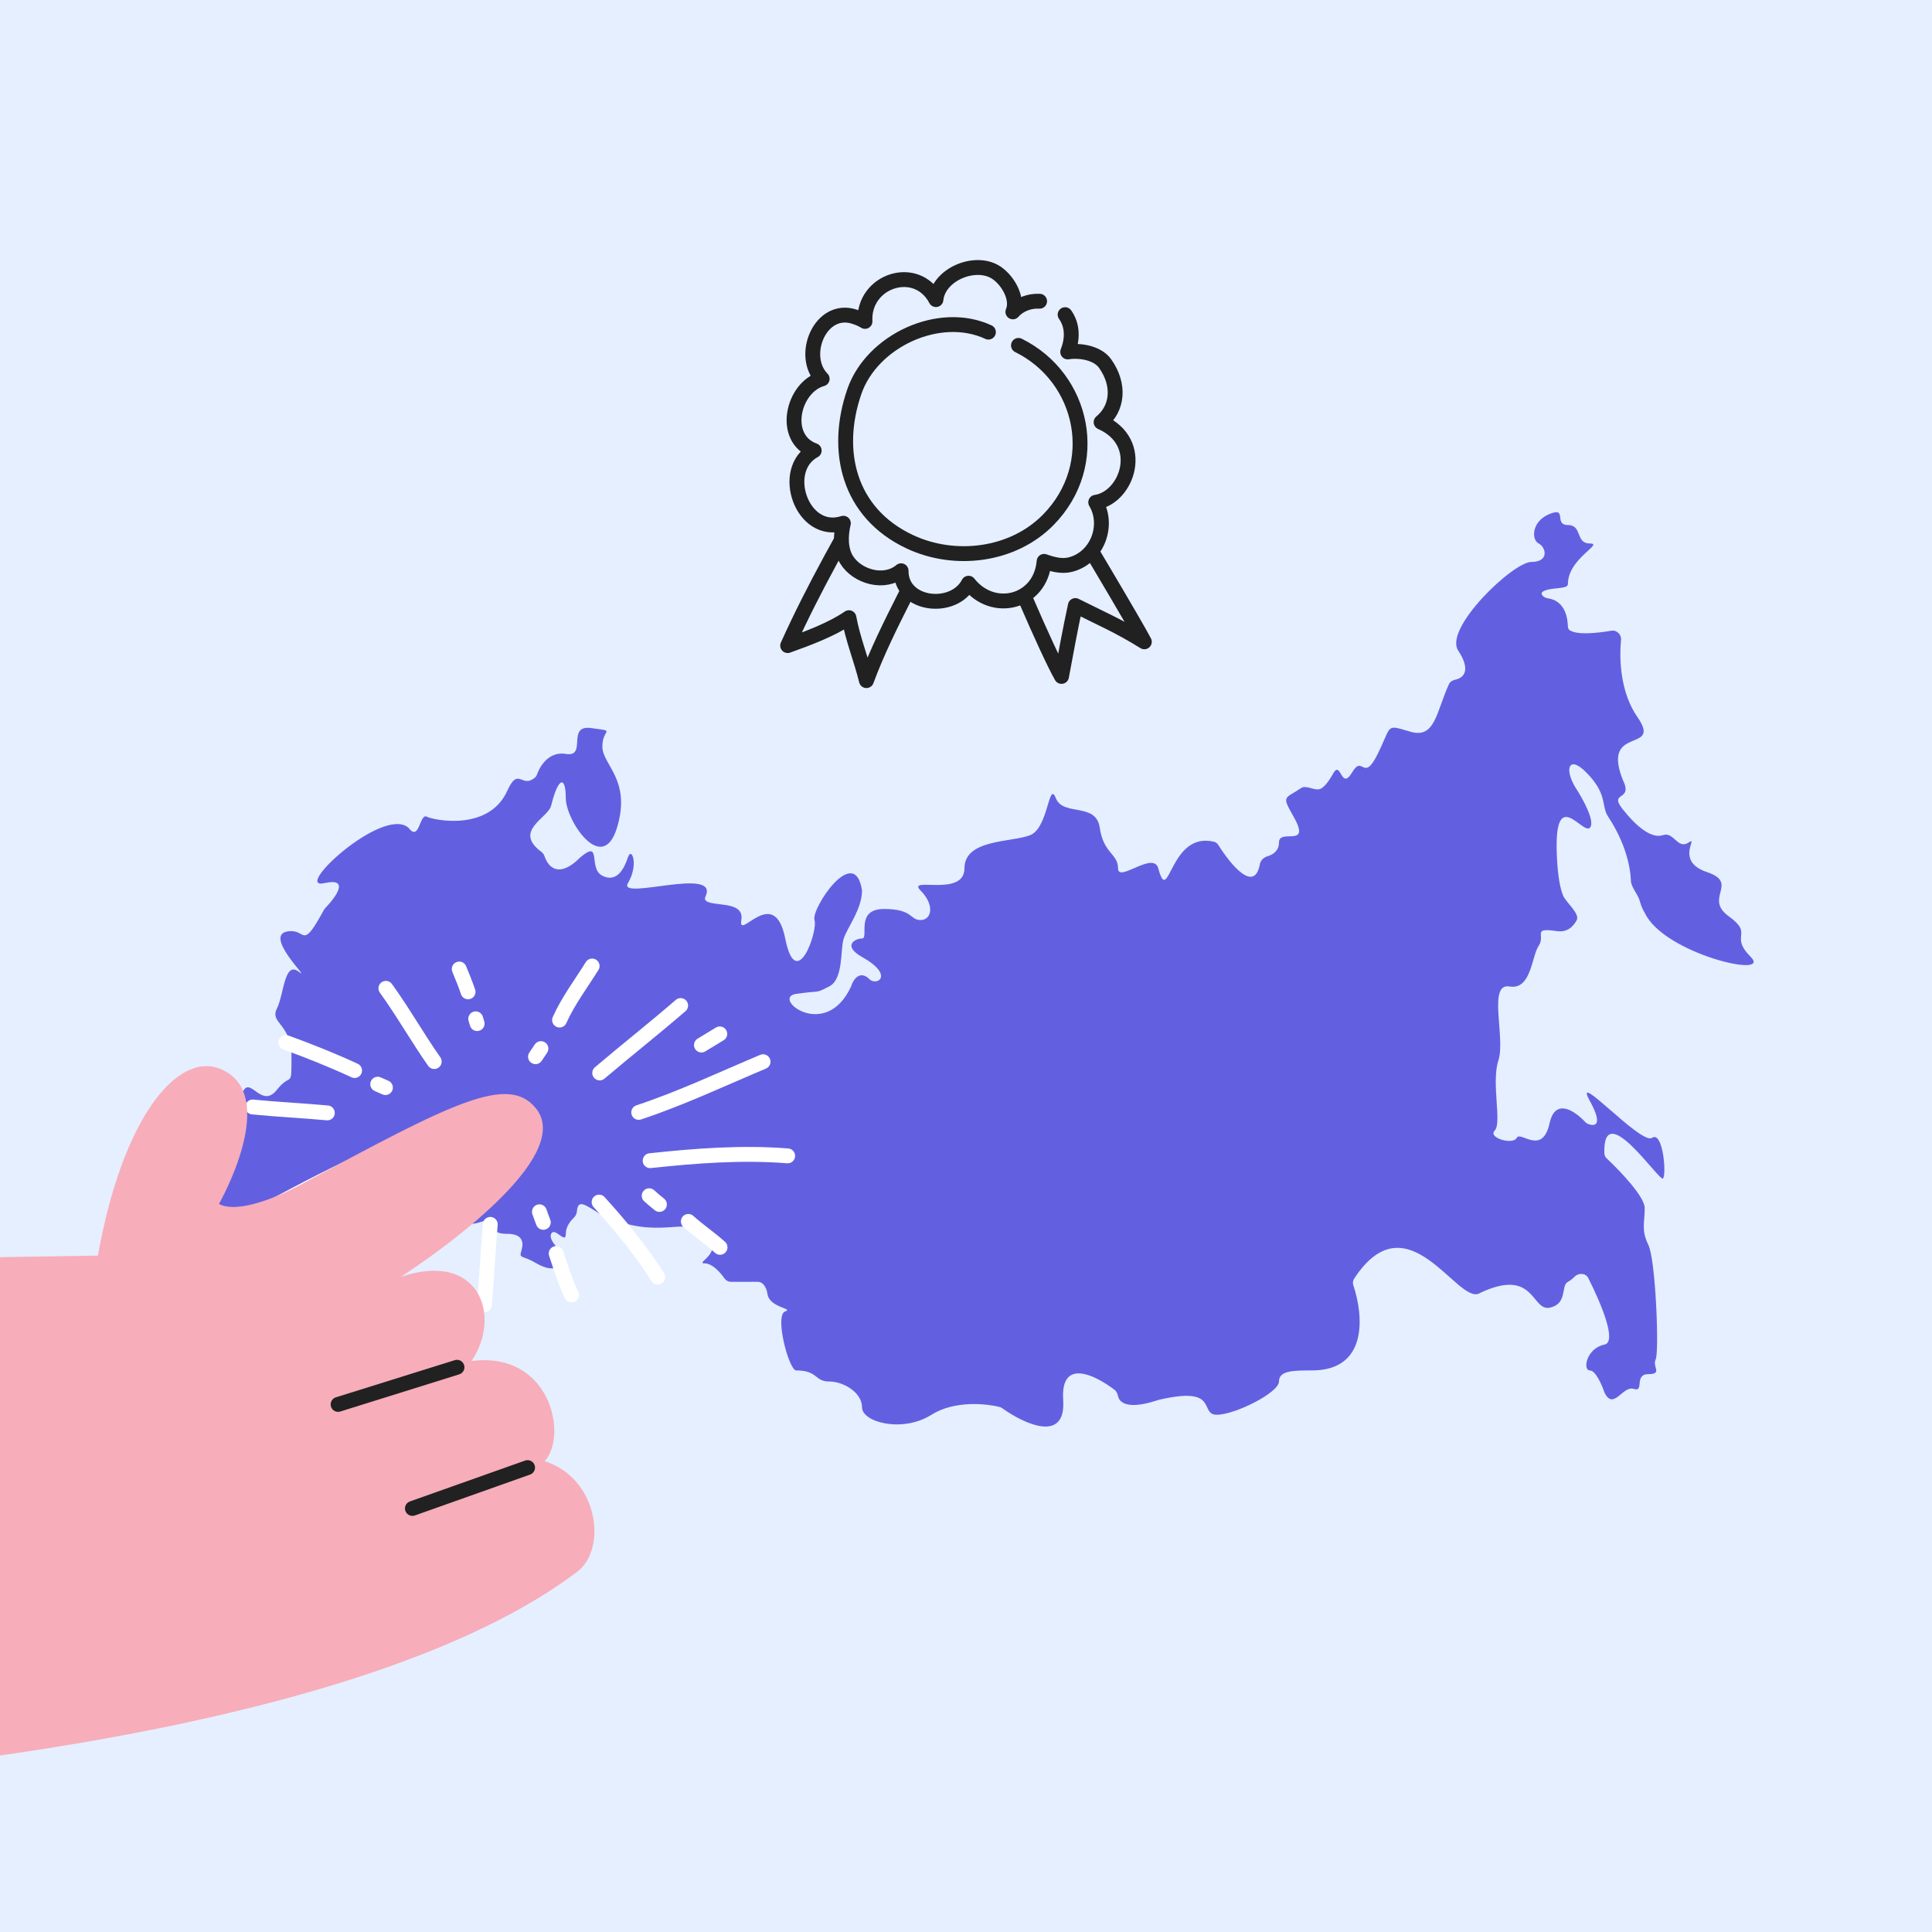 <?xml version="1.0" encoding="UTF-8"?> <svg xmlns="http://www.w3.org/2000/svg" width="260" height="260" viewBox="0 0 260 260" fill="none"><rect x="0" y="0" width="260" height="260" fill="#333333" stroke="none"/> <g clip-path="url(#clip0_544_151)"> <rect width="260" height="260" fill="#E5EFFF"></rect> <path fill-rule="evenodd" clip-rule="evenodd" d="M126.79 69.424C125.111 68.22 123.239 67.194 121.478 66.121C120.403 65.466 119.378 64.372 118.238 63.833C113.944 71.397 109.555 78.966 105.999 86.882C108.659 85.931 111.955 84.709 114.245 83.124C114.776 86.024 115.897 88.753 116.599 91.596C119.464 83.831 124.027 76.753 126.999 69.03" fill="#E5EFFF"></path> <path d="M126.79 69.424C125.111 68.22 123.239 67.194 121.478 66.121C120.403 65.466 119.378 64.372 118.238 63.833C113.944 71.397 109.555 78.966 105.999 86.882C108.659 85.931 111.955 84.709 114.245 83.124C114.776 86.024 115.897 88.753 116.599 91.596C119.464 83.831 124.027 76.753 126.999 69.03" stroke="#212121" stroke-width="2" stroke-miterlimit="1.5" stroke-linecap="round" stroke-linejoin="round"></path> <path fill-rule="evenodd" clip-rule="evenodd" d="M141.524 65.343C139.425 66.68 135.999 68.744 133.777 69.881C134.861 73.656 141.079 87.969 142.853 91.031C143.446 87.862 144.03 84.642 144.716 81.491C147.849 83.081 150.624 84.257 154 86.374C153.251 84.835 143.818 68.891 141.524 65.343Z" fill="#E5EFFF" stroke="#212121" stroke-width="2" stroke-miterlimit="1.5" stroke-linecap="round" stroke-linejoin="round"></path> <path fill-rule="evenodd" clip-rule="evenodd" d="M139.907 40.538C138.577 40.469 137.22 40.939 136.309 41.972C137.117 40.057 135.445 37.427 133.813 36.532C130.974 34.976 126.285 37.011 125.956 40.32C123.339 35.372 116.109 37.762 116.407 43.254C115.963 42.977 115.533 42.804 115.03 42.635C110.405 41.073 107.608 47.891 110.645 50.981C106.643 52.112 105.107 59.034 109.571 60.634C104.831 63.195 107.93 72.218 113.495 70.414C113.126 71.978 113.049 73.906 113.929 75.326C115.357 77.629 119.039 78.685 121.265 76.808C121.228 81.584 128.382 82.283 130.343 78.486C133.665 82.716 140.043 81.085 140.511 75.546C141.618 75.94 142.876 76.281 144.047 75.982C147.685 75.055 149.302 70.679 147.457 67.595C151.724 66.971 154.312 59.529 148.18 56.815C150.433 54.96 150.753 51.793 148.724 48.933C147.653 47.422 145.172 47.116 143.688 47.363C144.344 45.703 144.406 43.85 143.337 42.343" fill="#E5EFFF"></path> <path d="M139.907 40.538C138.577 40.469 137.22 40.939 136.309 41.972C137.117 40.057 135.445 37.427 133.813 36.532C130.974 34.976 126.285 37.011 125.956 40.32C123.339 35.372 116.109 37.762 116.407 43.254C115.963 42.977 115.533 42.804 115.03 42.635C110.405 41.073 107.608 47.891 110.645 50.981C106.643 52.112 105.107 59.034 109.571 60.634C104.831 63.195 107.93 72.218 113.495 70.414C113.126 71.978 113.049 73.906 113.929 75.326C115.357 77.629 119.039 78.685 121.265 76.808C121.228 81.584 128.382 82.283 130.343 78.486C133.665 82.716 140.043 81.085 140.511 75.546C141.618 75.94 142.876 76.281 144.047 75.982C147.685 75.055 149.302 70.679 147.457 67.595C151.724 66.971 154.312 59.529 148.18 56.815C150.433 54.96 150.753 51.793 148.724 48.933C147.653 47.422 145.172 47.116 143.688 47.363C144.344 45.703 144.406 43.85 143.337 42.343" stroke="#212121" stroke-width="2" stroke-miterlimit="1.5" stroke-linecap="round" stroke-linejoin="round"></path> <path d="M133.017 44.697C126.432 41.628 117.343 45.846 114.976 52.688C112.206 60.696 114.209 69.041 122.426 72.904C128.5 75.759 136.306 74.81 141.072 69.956C148.366 62.528 145.885 50.842 137.06 46.481" stroke="#212121" stroke-width="2" stroke-miterlimit="1.5" stroke-linecap="round" stroke-linejoin="round"></path> <path d="M213.955 184.428C214.742 184.428 215.595 186.415 215.924 187.409C217.148 189.893 218.385 186.415 219.861 186.912C221.338 187.409 219.861 184.925 221.83 184.925C223.799 184.925 222.322 183.931 222.814 182.937C223.306 181.944 222.814 169.523 221.83 167.536C220.846 165.549 221.338 164.555 221.338 162.568C221.338 161.061 218.094 157.649 216.219 155.887C216.03 155.709 215.912 155.452 215.906 155.193C215.701 147.574 223.315 159.081 223.799 158.593C224.291 158.096 223.799 152.134 222.322 153.128C220.846 154.122 211.494 143.688 213.955 148.16C215.81 151.53 214.606 151.637 213.638 151.222C213.52 151.172 213.42 151.091 213.333 150.997C211.973 149.524 209.303 147.677 208.541 151.141C207.556 155.612 204.603 152.134 204.111 153.128C203.619 154.122 200.173 153.128 201.158 152.134C202.142 151.141 200.666 145.676 201.65 142.695C202.634 139.714 200.173 132.261 203.127 132.758C206.08 133.255 206.08 128.784 207.064 127.293C208.049 125.803 206.08 124.809 209.525 125.306C210.815 125.492 211.652 124.815 212.178 123.855C212.666 122.964 210.775 121.483 210.371 120.551C209.972 119.629 209.656 118.012 209.525 115.369C209.033 105.433 212.97 112.388 213.955 111.395C214.742 110.6 212.97 107.42 211.986 105.93C210.509 103.446 211.128 101.586 213.463 103.942C216.416 106.923 215.431 108.414 216.416 109.904C218.713 113.383 219.405 116.544 219.484 118.579C219.514 119.356 220.401 120.366 220.629 121.11C220.77 121.569 220.918 122.159 221.294 122.754C221.322 122.799 221.348 122.845 221.371 122.894C223.928 128.317 238.551 131.751 235.611 128.784C232.658 125.803 236.104 125.803 232.658 123.319C229.213 120.834 234.135 118.847 229.705 117.357C225.275 115.866 228.721 112.388 227.244 113.382C225.767 114.376 225.275 111.892 223.799 112.388C222.322 112.885 220.353 111.395 218.385 108.911C216.416 106.427 219.861 107.917 218.385 104.936C215.431 97.484 223.799 101.458 220.353 96.49C218.096 93.234 217.885 88.867 218.154 86.12C218.225 85.391 217.565 84.751 216.844 84.877C214.778 85.235 212.123 85.473 211.208 84.782C211.052 84.664 211.003 84.46 210.996 84.264C210.902 81.599 209.559 80.699 208.338 80.527C207.693 80.436 207.133 79.867 207.711 79.566C208.828 78.984 211.002 79.343 211.002 78.604C211.002 75.127 215.924 73.139 213.955 73.139C211.986 73.139 212.97 70.655 211.002 70.655C209.033 70.655 211.002 68.171 208.541 69.165C206.08 70.158 206.08 72.643 207.064 73.139C208.049 73.636 208.541 75.624 206.08 75.624C203.619 75.624 194.267 84.566 196.236 87.547C197.926 90.107 197.077 91.201 195.868 91.46C195.496 91.539 195.142 91.737 194.986 92.083C193.275 95.86 193.12 99.424 189.837 98.477C186.392 97.484 187.376 97.484 185.408 101.458C183.439 105.433 183.439 101.458 181.962 103.942C180.486 106.426 180.486 102.452 179.501 103.942C178.661 105.469 178.03 106.085 177.57 106.199C176.802 106.389 175.75 105.611 175.095 106.056C172.865 107.569 172.431 106.979 174.087 109.904C176.541 114.239 172.118 111.395 172.118 113.382C172.118 114.483 171.332 115.012 170.576 115.233C170.072 115.381 169.64 115.778 169.547 116.294C168.837 120.216 165.694 116.482 163.95 113.704C163.82 113.497 163.617 113.337 163.379 113.279C157.352 111.82 157.323 122.217 155.876 116.86C155.228 114.463 150.462 118.847 150.462 116.86C150.462 114.872 148.493 114.872 148.001 111.395C147.509 107.917 143.079 109.904 142.095 107.42C141.11 104.936 141.11 111.395 138.649 112.388C136.188 113.382 129.79 112.885 129.79 116.86C129.79 120.834 121.915 117.853 123.883 119.841C125.852 121.828 125.36 123.815 123.883 123.815C122.407 123.815 122.899 122.325 118.962 122.325C115.024 122.325 116.993 126.299 116.008 126.299C115.024 126.299 113.36 127.293 116.008 128.784C120.438 131.268 117.977 132.758 116.993 131.764C116.008 130.771 115.024 131.268 114.532 132.758C111.086 140.21 103.704 134.249 107.149 133.752C110.594 133.255 109.61 133.752 111.579 132.758C113.547 131.764 113.055 127.79 113.547 126.299C114.035 124.824 115.968 122.375 116.008 119.916C116.009 119.866 116.004 119.811 115.996 119.761C114.975 113.456 109.12 122.331 109.61 123.815C110.102 125.306 107.149 133.752 105.672 126.299C104.196 118.847 99.274 126.796 99.766 123.815C100.227 121.022 95.501 122.155 94.905 121.082C94.823 120.934 94.895 120.749 94.964 120.595C96.78 116.545 83.059 121.285 84.508 118.847C85.985 116.363 85 113.879 84.508 115.369C84.016 116.86 83.031 118.847 81.063 117.853C79.094 116.86 81.063 112.885 78.109 115.369C75.223 118.283 73.769 116.691 73.294 115.258C73.213 115.014 73.064 114.793 72.858 114.64C69.017 111.8 73.753 110.106 74.172 108.414C75.156 104.439 76.141 104.439 76.141 107.42C76.141 110.401 81.063 117.853 83.031 111.395C85 104.936 81.063 102.949 81.063 100.465C81.063 97.981 83.031 98.477 79.586 97.981C76.141 97.484 79.094 101.955 76.141 101.458C73.936 101.087 72.703 102.995 72.281 104.194C72.225 104.353 72.142 104.505 72.015 104.617C70.207 106.207 69.781 103.062 68.266 106.426C65.805 111.892 58.422 110.401 57.437 109.904C56.469 109.415 56.453 113.257 55.046 111.485C55 111.428 54.949 111.369 54.891 111.325C51.332 108.599 39.262 119.833 43.656 118.847C47.12 118.07 45.222 120.712 43.756 122.223C43.69 122.291 43.631 122.372 43.585 122.455C40.711 127.75 41.179 125.306 39.226 125.306C34.688 125.306 42.179 132.261 40.211 130.771C38.242 129.281 38.242 133.752 37.258 135.739C36.273 137.727 39.226 137.727 39.226 142.198C39.226 146.669 39.226 144.185 37.258 146.669C35.289 149.154 33.812 145.179 32.828 146.669C32.194 147.63 31.091 148.01 30.343 148.122C30.048 148.166 29.768 148.295 29.562 148.512C28.655 149.471 27.128 150.565 26.429 149.154C25.445 147.166 22.984 148.16 24.46 153.625C25.937 159.09 28.89 163.561 28.89 166.045C28.89 168.529 27.906 169.026 28.89 169.026C29.875 169.026 31.351 163.561 30.859 169.026C30.367 174.491 34.304 178.466 33.812 176.479C33.32 174.491 34.797 173.995 35.781 172.504C36.765 171.014 34.797 170.02 35.781 170.02C36.743 170.02 38.176 172.395 38.24 166.462C38.242 166.199 38.343 165.934 38.546 165.766C41.33 163.468 43.181 168.923 43.656 166.045C44.148 163.064 46.609 167.039 46.609 163.561C46.609 160.083 46.117 158.593 48.578 156.109C50.891 153.775 51.899 156.705 52.829 157.067C52.942 157.11 53.072 157.077 53.186 157.037C60.861 154.303 59.444 166.034 64.328 164.555C69.25 163.064 64.328 166.045 68.266 166.045C70.213 166.045 70.505 167.058 70.212 168.144C69.991 168.96 69.888 169.028 70.688 169.298C71.087 169.433 71.585 169.663 72.203 170.02C74.478 171.332 75.568 170.479 75.972 169.582C76.12 169.254 75.966 168.889 75.7 168.646C74.874 167.892 73.842 166.712 74.172 166.045C74.664 165.052 76.141 167.536 76.141 166.045C76.141 165.135 76.715 164.36 77.205 163.897C77.447 163.668 77.609 163.359 77.637 163.027C77.785 161.24 78.8 162.191 81.063 163.561C88.938 167.039 91.891 163.561 94.844 166.045C97.797 168.529 93.368 170.02 94.844 170.02C95.827 170.02 96.878 171.166 97.487 172.028C97.69 172.316 98.013 172.504 98.366 172.504H101.988C102.754 172.504 103.177 173.379 103.283 174.137C103.543 176 106.868 176.076 105.672 176.479C104.196 176.975 106.164 184.428 107.149 184.428C110.102 184.428 109.61 185.918 111.579 185.918C113.547 185.918 116.008 187.409 116.008 189.396C116.008 191.383 121.422 192.874 125.36 190.39C128.412 188.465 132.633 188.871 134.535 189.35C134.652 189.379 134.76 189.432 134.858 189.502C137.853 191.638 143.466 194.267 143.079 188.402C142.707 182.767 147.29 184.974 150.01 187.051C150.294 187.268 150.395 187.636 150.489 187.981C150.73 188.872 152.002 189.706 155.876 188.402C164.243 186.415 161.29 190.39 163.751 190.39C166.212 190.39 172.118 187.409 172.118 185.918C172.118 184.428 174.087 184.428 176.547 184.428H176.548C184.13 184.428 183.5 177.06 182.125 172.964C182.026 172.672 182.064 172.336 182.233 172.078C189.458 161.039 196.17 175.732 199.122 174.036C199.166 174.011 199.215 173.982 199.261 173.961C206.569 170.556 206.088 176.477 208.541 175.982C211.002 175.485 210.017 173.001 211.002 172.504C211.308 172.349 211.625 172.089 211.916 171.8C212.451 171.269 213.402 171.316 213.741 171.989C215.511 175.499 217.632 180.605 215.924 180.95C213.463 181.447 212.97 184.428 213.955 184.428Z" fill="#6260E1"></path> <path d="M38.478 140.299C41.588 141.424 44.716 142.674 47.721 144.067" stroke="white" stroke-width="2" stroke-miterlimit="1.5" stroke-linecap="round" stroke-linejoin="round"></path> <path d="M50.831 145.905C51.175 146.065 51.523 146.213 51.87 146.364" stroke="white" stroke-width="2" stroke-miterlimit="1.5" stroke-linecap="round" stroke-linejoin="round"></path> <path d="M34 148.974C37.345 149.308 40.705 149.457 44.051 149.769" stroke="white" stroke-width="2" stroke-miterlimit="1.5" stroke-linecap="round" stroke-linejoin="round"></path> <path d="M34.512 163.581C39.057 161.08 43.683 158.665 48.386 156.438" stroke="white" stroke-width="2" stroke-miterlimit="1.5" stroke-linecap="round" stroke-linejoin="round"></path> <path d="M51.931 133.005C54.243 136.198 56.172 139.638 58.439 142.86" stroke="white" stroke-width="2" stroke-miterlimit="1.5" stroke-linecap="round" stroke-linejoin="round"></path> <path d="M61.802 130.406C62.214 131.423 62.643 132.437 62.989 133.479" stroke="white" stroke-width="2" stroke-miterlimit="1.5" stroke-linecap="round" stroke-linejoin="round"></path> <path d="M64.018 137.107C64.082 137.322 64.142 137.537 64.211 137.75" stroke="white" stroke-width="2" stroke-miterlimit="1.5" stroke-linecap="round" stroke-linejoin="round"></path> <path d="M79.686 130C78.203 132.388 76.451 134.697 75.302 137.275" stroke="white" stroke-width="2" stroke-miterlimit="1.5" stroke-linecap="round" stroke-linejoin="round"></path> <path d="M72.797 141.116C72.554 141.48 72.303 141.839 72.065 142.207" stroke="white" stroke-width="2" stroke-miterlimit="1.5" stroke-linecap="round" stroke-linejoin="round"></path> <path d="M91.6 135.32C88.017 138.412 84.309 141.336 80.704 144.393" stroke="white" stroke-width="2" stroke-miterlimit="1.5" stroke-linecap="round" stroke-linejoin="round"></path> <path d="M102.692 142.88C97.209 145.189 91.599 147.834 85.956 149.702" stroke="white" stroke-width="2" stroke-miterlimit="1.5" stroke-linecap="round" stroke-linejoin="round"></path> <path d="M94.394 140.637C95.219 140.139 96.038 139.63 96.866 139.137" stroke="white" stroke-width="2" stroke-miterlimit="1.5" stroke-linecap="round" stroke-linejoin="round"></path> <path d="M106 155.552C99.841 155.066 93.622 155.536 87.493 156.199" stroke="white" stroke-width="2" stroke-miterlimit="1.5" stroke-linecap="round" stroke-linejoin="round"></path> <path d="M41.037 170.509C43.194 168.538 45.279 166.437 47.499 164.537" stroke="white" stroke-width="2" stroke-miterlimit="1.5" stroke-linecap="round" stroke-linejoin="round"></path> <path d="M50.645 161.811C51.112 161.334 51.57 160.843 52.079 160.411" stroke="white" stroke-width="2" stroke-miterlimit="1.5" stroke-linecap="round" stroke-linejoin="round"></path> <path d="M59.334 162.816C58.602 164.641 57.919 166.484 57.13 168.286" stroke="white" stroke-width="2" stroke-miterlimit="1.5" stroke-linecap="round" stroke-linejoin="round"></path> <path d="M65.978 164.77C65.663 168.373 65.519 171.993 65.18 175.59" stroke="white" stroke-width="2" stroke-miterlimit="1.5" stroke-linecap="round" stroke-linejoin="round"></path> <path d="M72.595 163.077C72.757 163.554 72.93 164.029 73.117 164.497" stroke="white" stroke-width="2" stroke-miterlimit="1.5" stroke-linecap="round" stroke-linejoin="round"></path> <path d="M74.848 168.691C75.473 170.565 76.069 172.489 76.92 174.276" stroke="white" stroke-width="2" stroke-miterlimit="1.5" stroke-linecap="round" stroke-linejoin="round"></path> <path d="M80.623 161.772C83.54 164.984 86.182 168.205 88.517 171.866" stroke="white" stroke-width="2" stroke-miterlimit="1.5" stroke-linecap="round" stroke-linejoin="round"></path> <path d="M87.362 160.916C87.816 161.317 88.262 161.72 88.743 162.088" stroke="white" stroke-width="2" stroke-miterlimit="1.5" stroke-linecap="round" stroke-linejoin="round"></path> <path d="M92.633 164.372C94.004 165.603 95.53 166.635 96.9 167.86" stroke="white" stroke-width="2" stroke-miterlimit="1.5" stroke-linecap="round" stroke-linejoin="round"></path> <path d="M-163.03 234.518C-150.355 244.977 26.798 249.913 77.648 211.544C81.805 208.414 80.496 198.919 73.3 196.637C76.492 193.126 74.008 181.78 63.449 183.167C67.556 177.118 64.534 168.244 53.912 171.846C53.912 171.846 78.095 156.463 72.103 149.134C68.339 144.529 60.881 148.405 40.322 159.502C37.871 160.828 32.111 163.432 29.465 162.024C29.465 162.024 37.908 147.246 29.647 143.85C23.895 141.486 16.483 150.401 13.179 168.973L-117.746 171.047L-163.03 234.518Z" fill="#F7ADBA"></path> <path d="M61.5 184L45.5 189" stroke="#212121" stroke-width="2" stroke-linecap="round"></path> <path d="M71 197.5L55.5 203" stroke="#212121" stroke-width="2" stroke-linecap="round"></path> </g> <defs> <clipPath id="clip0_544_151"> <rect width="260" height="260" fill="white"></rect> </clipPath> </defs> </svg> 